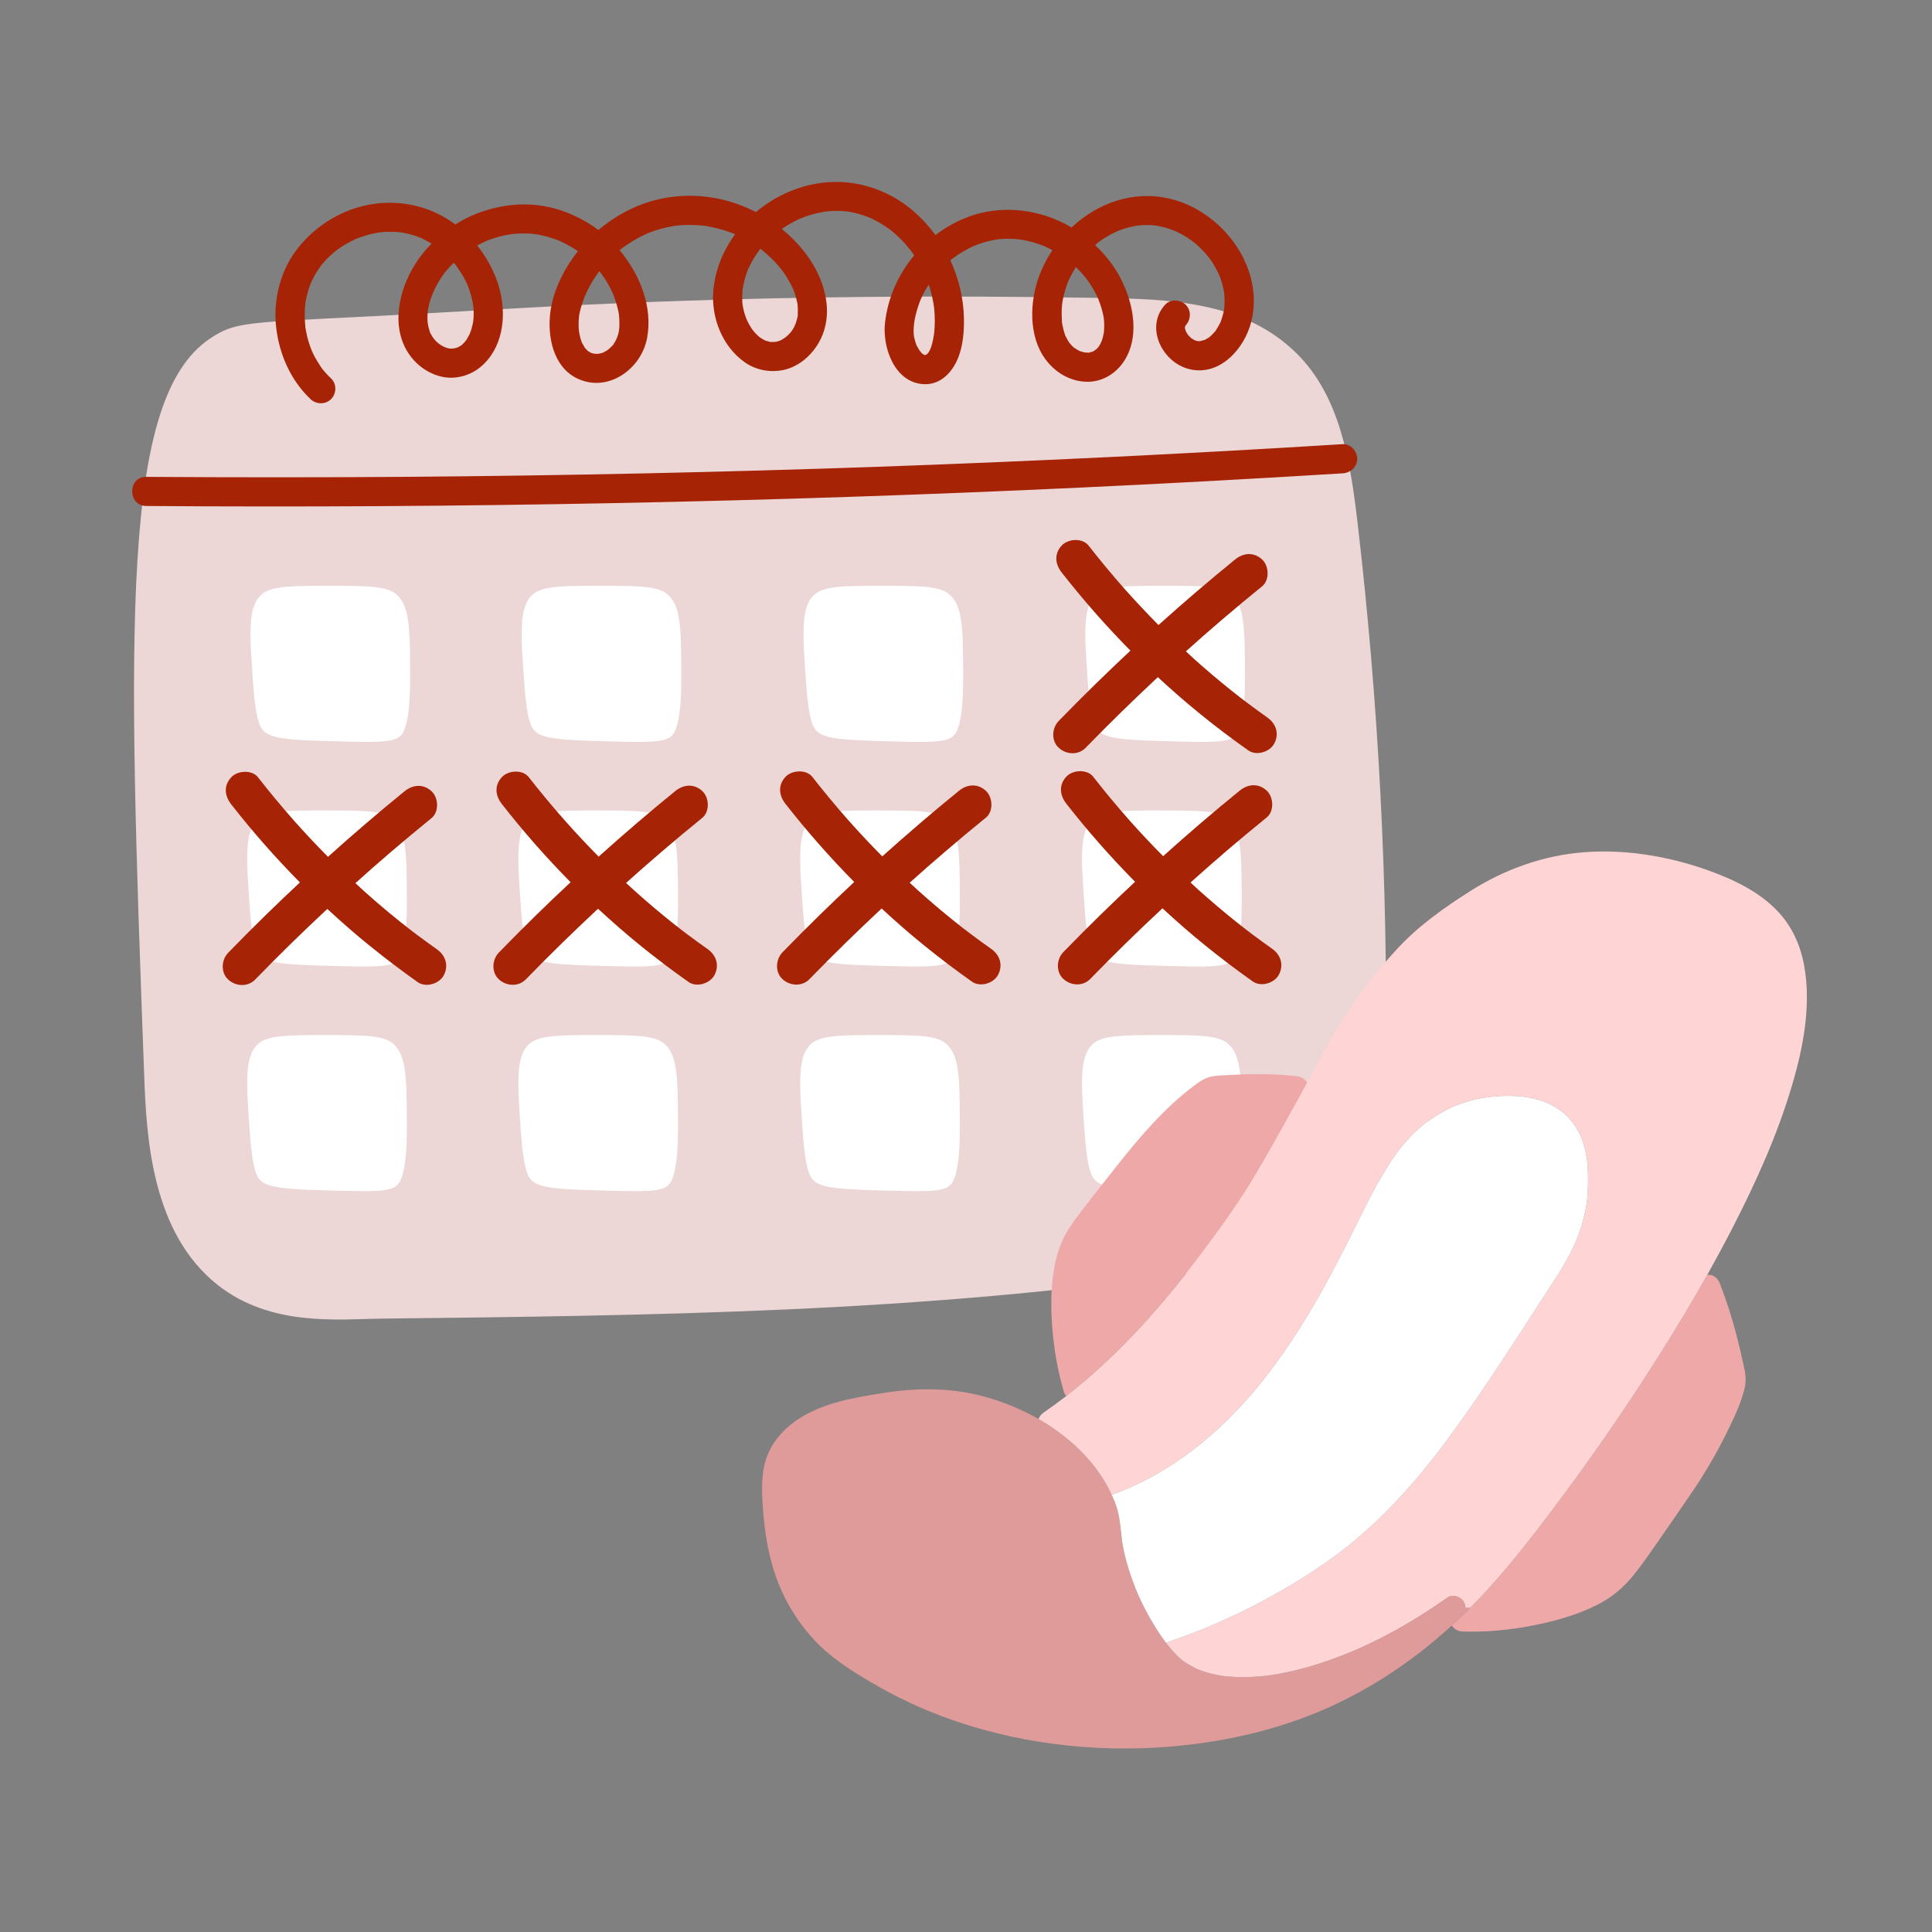 <svg xmlns="http://www.w3.org/2000/svg" xmlns:xlink="http://www.w3.org/1999/xlink" width="200" zoomAndPan="magnify" viewBox="0 0 150 150" height="200" preserveAspectRatio="xMidYMid meet" version="1.0"><rect x="0" y="0" width="150" height="150" fill="#808080" stroke="none"/><defs><clipPath id="0ecd71cf11"><path d="M 80 66 L 140.652 66 L 140.652 131 L 80 131 Z M 80 66 " clip-rule="nonzero"/></clipPath></defs><path fill="#edd6d6" d="M 16.266 26.312 C 18.52 24.777 19.375 25.102 33.953 24.281 C 43.488 23.746 59.469 22.688 85.332 23.129 C 90.734 23.219 96.582 23.363 100.703 27.473 C 104.02 30.777 104.832 35.766 105.379 40.41 C 107.035 54.477 107.77 68.648 107.586 82.805 C 107.543 86.355 107.363 90.137 105.32 93.043 C 102.59 96.926 97.422 98.07 92.727 98.773 C 71.836 101.895 50.637 102.141 29.512 102.379 C 26.27 102.418 21.035 103.02 16.918 99.777 C 11.75 95.711 11.371 88.25 11.195 83.512 C 9.898 48.562 9.391 30.996 16.266 26.312 Z M 16.266 26.312 " fill-opacity="1" fill-rule="nonzero"/><path fill="#a62405" d="M 104.242 34.484 C 92.168 35.234 80.086 35.82 68 36.246 C 55.91 36.668 43.816 36.926 31.723 37.02 C 24.934 37.07 18.145 37.07 11.355 37.023 C 9.898 37.012 9.898 39.273 11.355 39.285 C 23.453 39.375 35.547 39.301 47.641 39.062 C 59.734 38.824 71.824 38.422 83.906 37.855 C 90.688 37.539 97.465 37.168 104.242 36.75 C 104.852 36.711 105.375 36.254 105.375 35.617 C 105.375 35.035 104.855 34.445 104.242 34.484 Z M 104.242 34.484 " fill-opacity="1" fill-rule="nonzero"/><path fill="#a62405" d="M 92.953 26.473 C 92.867 26.449 92.898 26.461 92.953 26.473 Z M 92.953 26.473 " fill-opacity="1" fill-rule="nonzero"/><path fill="#a62405" d="M 24.105 30.984 C 24.547 31.406 25.266 31.426 25.707 30.984 C 26.133 30.559 26.152 29.809 25.707 29.383 C 25.559 29.242 25.41 29.094 25.273 28.938 C 25.203 28.863 25.141 28.781 25.074 28.703 C 25.055 28.684 25.043 28.668 25.035 28.656 C 25.023 28.645 25.012 28.629 24.996 28.605 C 24.742 28.234 24.508 27.859 24.309 27.453 C 24.277 27.383 24.246 27.312 24.215 27.242 C 24.203 27.211 24.145 27.074 24.141 27.059 C 24.066 26.867 24 26.668 23.941 26.469 C 23.883 26.27 23.832 26.07 23.793 25.867 C 23.77 25.766 23.75 25.664 23.734 25.562 C 23.723 25.512 23.715 25.461 23.707 25.41 C 23.707 25.395 23.703 25.375 23.703 25.352 C 23.668 24.938 23.645 24.523 23.664 24.109 C 23.672 23.934 23.684 23.758 23.707 23.582 C 23.711 23.543 23.734 23.402 23.734 23.383 C 23.762 23.25 23.789 23.113 23.82 22.98 C 23.867 22.777 23.922 22.578 23.988 22.383 C 24.02 22.285 24.055 22.188 24.09 22.09 C 24.094 22.078 24.137 21.973 24.156 21.926 C 24.32 21.566 24.512 21.219 24.734 20.895 C 24.789 20.809 24.852 20.723 24.91 20.641 C 24.926 20.621 24.938 20.605 24.945 20.594 C 24.957 20.582 24.969 20.566 24.988 20.543 C 25.125 20.391 25.258 20.23 25.402 20.082 C 25.547 19.938 25.699 19.793 25.855 19.66 C 25.934 19.59 26.012 19.523 26.094 19.461 C 26.195 19.379 26.199 19.375 26.109 19.445 C 26.164 19.406 26.219 19.363 26.277 19.324 C 26.617 19.086 26.973 18.875 27.344 18.688 C 27.438 18.645 27.531 18.602 27.625 18.555 C 27.648 18.547 27.664 18.535 27.68 18.531 C 27.695 18.523 27.715 18.52 27.738 18.508 C 27.965 18.426 28.191 18.344 28.426 18.273 C 28.621 18.215 28.824 18.164 29.027 18.121 C 29.129 18.102 29.23 18.082 29.332 18.066 C 29.352 18.062 29.488 18.043 29.527 18.039 C 29.945 17.996 30.363 17.984 30.781 18.012 C 30.883 18.016 30.984 18.027 31.09 18.039 C 31.109 18.039 31.129 18.039 31.141 18.043 C 31.156 18.043 31.176 18.047 31.199 18.055 C 31.367 18.086 31.539 18.117 31.707 18.156 C 31.906 18.207 32.105 18.266 32.301 18.332 C 32.402 18.367 32.496 18.402 32.594 18.438 C 32.617 18.449 32.637 18.457 32.652 18.461 C 32.699 18.484 32.75 18.504 32.797 18.527 C 33.039 18.641 33.273 18.773 33.504 18.914 C 32.914 19.516 32.398 20.191 31.992 20.918 C 30.766 23.098 30.34 26.062 32.191 28.031 C 32.98 28.871 34.188 29.438 35.355 29.309 C 36.531 29.184 37.473 28.547 38.133 27.582 C 39.305 25.867 39.246 23.492 38.52 21.617 C 38.164 20.691 37.664 19.828 37.047 19.059 C 37.25 18.949 37.453 18.848 37.664 18.75 C 37.688 18.738 37.707 18.727 37.723 18.723 C 37.738 18.715 37.758 18.707 37.781 18.699 C 37.879 18.66 37.977 18.621 38.078 18.586 C 38.277 18.516 38.477 18.453 38.68 18.395 C 38.852 18.348 39.02 18.309 39.191 18.27 C 39.297 18.25 39.398 18.227 39.504 18.211 C 39.566 18.199 39.633 18.188 39.695 18.18 C 39.707 18.176 39.711 18.176 39.723 18.176 C 40.145 18.133 40.562 18.113 40.988 18.129 C 41.168 18.137 41.348 18.152 41.527 18.176 C 41.566 18.18 41.711 18.203 41.727 18.203 C 41.863 18.23 42 18.258 42.137 18.289 C 42.547 18.383 42.938 18.512 43.332 18.656 C 43.355 18.668 43.375 18.672 43.391 18.68 C 43.406 18.688 43.422 18.695 43.445 18.703 C 43.539 18.75 43.637 18.793 43.73 18.836 C 43.949 18.945 44.164 19.062 44.375 19.184 C 44.543 19.285 44.711 19.395 44.871 19.504 C 43.789 20.871 42.961 22.516 42.73 24.23 C 42.484 26.082 42.934 28.465 44.789 29.371 C 47.184 30.543 49.809 28.656 50.246 26.211 C 50.672 23.836 49.715 21.438 48.254 19.598 C 48.207 19.539 48.156 19.484 48.109 19.426 C 48.148 19.391 48.188 19.359 48.23 19.328 C 48.25 19.312 48.383 19.211 48.391 19.203 C 48.59 19.062 48.789 18.926 48.996 18.797 C 49.352 18.574 49.719 18.375 50.098 18.199 C 50.109 18.191 50.242 18.137 50.277 18.117 C 50.352 18.086 50.426 18.059 50.5 18.031 C 50.73 17.945 50.961 17.867 51.195 17.797 C 51.578 17.688 51.969 17.602 52.359 17.539 C 52.414 17.531 52.535 17.516 52.547 17.512 C 52.656 17.5 52.762 17.492 52.871 17.484 C 53.121 17.469 53.371 17.461 53.621 17.465 C 53.836 17.465 54.051 17.473 54.266 17.492 C 54.371 17.5 54.477 17.512 54.586 17.52 C 54.605 17.523 54.625 17.523 54.641 17.523 C 54.645 17.523 54.648 17.527 54.656 17.527 C 55.102 17.59 55.539 17.684 55.969 17.805 C 56.176 17.863 56.383 17.93 56.586 18 C 56.688 18.035 56.789 18.074 56.887 18.113 C 56.895 18.113 57.012 18.164 57.062 18.184 C 57.066 18.184 57.07 18.188 57.074 18.188 C 56.141 19.461 55.523 20.957 55.383 22.562 C 55.203 24.656 56.074 26.883 57.809 28.117 C 58.691 28.746 59.82 28.949 60.871 28.715 C 61.996 28.465 62.961 27.637 63.535 26.66 C 64.863 24.414 64.047 21.645 62.562 19.695 C 62.016 18.973 61.387 18.336 60.699 17.777 C 60.773 17.727 60.844 17.676 60.918 17.629 C 61.246 17.418 61.586 17.227 61.938 17.059 C 61.996 17.031 62.059 17.008 62.117 16.98 C 62.133 16.973 62.273 16.914 62.293 16.906 C 62.504 16.824 62.719 16.75 62.938 16.684 C 63.309 16.574 63.688 16.492 64.07 16.426 C 64.082 16.426 64.094 16.422 64.105 16.422 C 64.117 16.422 64.133 16.418 64.152 16.418 C 64.25 16.41 64.344 16.398 64.441 16.391 C 64.664 16.375 64.891 16.371 65.117 16.375 C 65.309 16.379 65.504 16.391 65.695 16.41 C 65.727 16.41 65.879 16.434 65.891 16.434 C 65.949 16.445 66.008 16.453 66.066 16.465 C 66.484 16.547 66.895 16.66 67.289 16.809 C 67.352 16.832 67.414 16.855 67.477 16.883 C 67.508 16.898 67.625 16.949 67.645 16.957 C 67.789 17.023 67.934 17.098 68.074 17.176 C 68.445 17.375 68.793 17.602 69.133 17.848 C 69.145 17.859 69.156 17.867 69.168 17.875 C 69.176 17.883 69.191 17.895 69.207 17.91 C 69.281 17.973 69.355 18.035 69.43 18.098 C 69.578 18.223 69.719 18.355 69.859 18.492 C 70.145 18.773 70.41 19.074 70.66 19.387 C 70.691 19.43 70.75 19.504 70.762 19.516 C 70.816 19.598 70.875 19.676 70.93 19.758 C 70.945 19.781 70.961 19.805 70.977 19.828 C 69.738 21.309 68.945 23.094 68.715 25.023 C 68.484 26.949 69.445 29.723 71.734 29.828 C 73.066 29.887 73.988 28.844 74.422 27.699 C 74.773 26.773 74.859 25.695 74.84 24.711 C 74.809 23.168 74.438 21.621 73.789 20.215 C 73.816 20.188 73.848 20.164 73.875 20.137 C 73.898 20.121 73.914 20.109 73.926 20.098 C 73.938 20.086 73.953 20.078 73.973 20.062 C 74.082 19.984 74.191 19.902 74.305 19.828 C 74.645 19.598 74.996 19.391 75.363 19.211 C 75.422 19.184 75.734 19.051 75.707 19.059 C 75.91 18.977 76.117 18.902 76.324 18.84 C 76.688 18.73 77.059 18.645 77.43 18.586 C 77.465 18.586 77.609 18.57 77.629 18.566 C 77.73 18.559 77.836 18.551 77.938 18.547 C 78.18 18.535 78.422 18.535 78.66 18.547 C 78.836 18.559 79.012 18.57 79.188 18.594 C 79.227 18.598 79.363 18.621 79.379 18.625 C 79.48 18.641 79.582 18.66 79.684 18.684 C 80.121 18.777 80.547 18.906 80.965 19.066 C 80.98 19.074 81.137 19.141 81.152 19.145 C 81.219 19.176 81.289 19.207 81.355 19.242 C 81.477 19.297 81.59 19.359 81.707 19.422 C 81.301 20.035 80.961 20.691 80.699 21.375 C 79.938 23.398 79.832 26.09 81.172 27.898 C 81.926 28.922 83.086 29.617 84.379 29.641 C 85.574 29.664 86.645 29.008 87.281 28.023 C 88.449 26.215 88.035 23.828 87.191 21.992 C 86.684 20.883 85.93 19.875 85.023 19.031 C 85.098 18.969 85.168 18.902 85.242 18.844 C 85.285 18.812 85.371 18.746 85.383 18.738 C 85.465 18.676 85.547 18.621 85.633 18.562 C 85.801 18.453 85.977 18.348 86.152 18.246 C 86.332 18.148 86.512 18.062 86.695 17.973 C 86.719 17.961 86.734 17.953 86.746 17.945 C 86.762 17.941 86.777 17.934 86.797 17.926 C 86.922 17.879 87.047 17.832 87.176 17.789 C 87.539 17.668 87.91 17.582 88.285 17.52 C 88.34 17.512 88.441 17.5 88.457 17.496 C 88.559 17.488 88.664 17.48 88.766 17.477 C 89.004 17.469 89.242 17.473 89.48 17.488 C 89.551 17.492 89.621 17.5 89.691 17.508 C 89.727 17.516 89.863 17.535 89.887 17.539 C 90.07 17.57 90.25 17.613 90.43 17.664 C 90.609 17.711 90.789 17.766 90.965 17.832 C 91.035 17.855 91.109 17.883 91.18 17.914 C 91.195 17.922 91.414 18.02 91.445 18.035 C 91.809 18.215 92.164 18.426 92.496 18.664 C 92.508 18.672 92.625 18.762 92.652 18.781 C 92.715 18.828 92.773 18.875 92.832 18.926 C 93.012 19.082 93.188 19.246 93.352 19.418 C 93.496 19.562 93.633 19.715 93.762 19.871 C 93.773 19.883 93.871 20.012 93.887 20.027 C 93.93 20.09 93.973 20.148 94.016 20.211 C 94.25 20.551 94.449 20.91 94.625 21.281 C 94.637 21.312 94.695 21.441 94.699 21.457 C 94.734 21.551 94.77 21.645 94.801 21.742 C 94.863 21.934 94.918 22.125 94.961 22.32 C 94.984 22.418 95.004 22.516 95.023 22.617 C 95.027 22.637 95.043 22.77 95.047 22.805 C 95.066 23.008 95.078 23.211 95.078 23.418 C 95.074 23.586 95.062 23.754 95.051 23.926 C 95.051 23.945 95.047 23.965 95.047 23.977 C 95.043 23.992 95.043 24.008 95.039 24.027 C 95.016 24.125 95 24.227 94.977 24.328 C 94.926 24.527 94.859 24.723 94.797 24.918 C 94.785 24.941 94.781 24.961 94.777 24.977 C 94.77 24.988 94.762 25.008 94.75 25.027 C 94.688 25.148 94.629 25.273 94.559 25.391 C 94.508 25.477 94.449 25.562 94.398 25.648 C 94.383 25.672 94.375 25.688 94.367 25.703 C 94.355 25.711 94.348 25.727 94.332 25.738 C 94.199 25.891 94.066 26.027 93.918 26.16 C 93.902 26.172 93.895 26.184 93.883 26.191 C 93.871 26.195 93.855 26.203 93.836 26.215 C 93.75 26.262 93.664 26.312 93.586 26.363 C 93.566 26.371 93.555 26.383 93.543 26.387 C 93.531 26.391 93.516 26.395 93.5 26.398 C 93.406 26.426 93.312 26.449 93.223 26.473 C 93.188 26.477 93.098 26.492 93.062 26.492 C 93.031 26.492 92.988 26.48 92.953 26.473 C 92.973 26.48 92.996 26.488 93.027 26.496 C 92.949 26.473 92.863 26.449 92.785 26.43 C 92.777 26.43 92.77 26.426 92.766 26.426 C 92.758 26.422 92.75 26.418 92.742 26.41 C 92.668 26.363 92.594 26.32 92.52 26.277 C 92.512 26.273 92.504 26.27 92.496 26.266 C 92.488 26.258 92.484 26.254 92.477 26.246 C 92.414 26.184 92.352 26.129 92.293 26.062 C 92.258 26.027 92.156 25.875 92.199 25.945 C 92.172 25.902 92.145 25.859 92.117 25.812 C 92.098 25.777 92.059 25.684 92.051 25.664 C 92.039 25.625 92.023 25.59 92.016 25.551 C 92.008 25.527 92.004 25.512 92 25.496 C 92 25.469 92 25.434 92 25.402 C 92.004 25.383 92.012 25.359 92.02 25.316 C 92.023 25.312 92.027 25.305 92.035 25.297 C 92.039 25.285 92.043 25.281 92.047 25.273 C 92.051 25.27 92.055 25.266 92.059 25.262 C 92.469 24.809 92.504 24.109 92.059 23.66 C 91.641 23.242 90.867 23.207 90.457 23.66 C 88.871 25.402 90.227 28.145 92.344 28.66 C 94.707 29.238 96.629 27.062 97.148 24.977 C 98.207 20.742 94.879 16.363 90.785 15.418 C 87.961 14.762 85.203 15.777 83.195 17.66 C 83.117 17.613 83.039 17.566 82.957 17.523 C 81.051 16.469 78.871 16.059 76.715 16.422 C 75.242 16.672 73.828 17.332 72.629 18.25 C 71.656 16.922 70.395 15.785 68.918 15.066 C 67.047 14.148 64.984 13.891 62.945 14.344 C 61.383 14.691 59.91 15.438 58.688 16.465 C 58.238 16.234 57.77 16.027 57.289 15.855 C 55.258 15.121 52.988 14.992 50.895 15.531 C 49.27 15.949 47.738 16.77 46.457 17.859 C 45.434 17.09 44.266 16.512 43.043 16.18 C 40.902 15.605 38.684 15.859 36.664 16.73 C 36.211 16.926 35.773 17.16 35.352 17.426 C 35.062 17.211 34.762 17.012 34.445 16.836 C 32.535 15.754 30.297 15.477 28.172 15.996 C 26.078 16.512 24.23 17.77 22.953 19.496 C 21.715 21.176 21.203 23.391 21.445 25.453 C 21.695 27.539 22.57 29.52 24.105 30.984 Z M 85.234 23.133 C 85.246 23.156 85.254 23.176 85.262 23.191 C 85.27 23.203 85.273 23.219 85.281 23.242 C 85.367 23.465 85.449 23.691 85.516 23.922 C 85.574 24.117 85.625 24.316 85.664 24.516 C 85.676 24.57 85.688 24.629 85.695 24.688 C 85.699 24.727 85.715 24.848 85.715 24.871 C 85.73 25.066 85.734 25.258 85.73 25.453 C 85.727 25.551 85.715 25.645 85.711 25.742 C 85.707 25.77 85.707 25.789 85.703 25.805 C 85.699 25.84 85.691 25.879 85.688 25.914 C 85.648 26.098 85.602 26.281 85.543 26.457 C 85.531 26.492 85.461 26.637 85.469 26.625 C 85.445 26.672 85.422 26.719 85.395 26.766 C 85.371 26.812 85.34 26.852 85.312 26.895 C 85.297 26.91 85.23 27.004 85.207 27.031 C 85.168 27.066 85.129 27.102 85.09 27.137 C 85.094 27.125 84.953 27.23 84.914 27.258 C 84.895 27.27 84.859 27.285 84.828 27.301 C 84.75 27.324 84.672 27.348 84.594 27.367 C 84.574 27.375 84.559 27.379 84.543 27.383 C 84.527 27.383 84.512 27.379 84.484 27.379 C 84.41 27.371 84.336 27.371 84.262 27.371 C 84.227 27.359 84.082 27.336 84.059 27.328 C 83.984 27.309 83.906 27.285 83.832 27.258 C 83.824 27.246 83.656 27.164 83.645 27.16 C 83.617 27.141 83.402 26.992 83.395 26.996 C 83.328 26.938 83.258 26.879 83.199 26.816 C 83.195 26.812 83.086 26.688 83.062 26.664 C 82.934 26.492 82.832 26.305 82.738 26.113 C 82.719 26.078 82.707 26.055 82.699 26.039 C 82.695 26.02 82.688 25.992 82.676 25.953 C 82.641 25.844 82.602 25.734 82.574 25.621 C 82.543 25.508 82.516 25.391 82.496 25.277 C 82.484 25.215 82.473 25.156 82.461 25.094 C 82.461 25.078 82.457 25.047 82.453 24.996 C 82.422 24.547 82.414 24.105 82.457 23.66 C 82.461 23.637 82.484 23.469 82.484 23.457 C 82.496 23.391 82.508 23.32 82.52 23.254 C 82.566 23.02 82.621 22.789 82.691 22.559 C 82.746 22.363 82.812 22.168 82.883 21.98 C 82.891 21.965 82.949 21.828 82.957 21.797 C 82.988 21.727 83.02 21.66 83.055 21.59 C 83.195 21.297 83.355 21.016 83.531 20.742 C 83.594 20.801 83.656 20.859 83.719 20.922 C 83.863 21.07 84.004 21.223 84.137 21.379 C 84.191 21.441 84.242 21.504 84.293 21.57 C 84.281 21.555 84.445 21.773 84.465 21.801 C 84.703 22.137 84.914 22.488 85.102 22.855 C 85.148 22.949 85.191 23.043 85.234 23.133 Z M 72.543 25.691 C 72.539 25.75 72.531 25.812 72.523 25.871 C 72.523 25.883 72.504 26.043 72.496 26.07 C 72.465 26.266 72.426 26.465 72.375 26.656 C 72.352 26.758 72.32 26.855 72.289 26.953 C 72.281 26.973 72.223 27.113 72.215 27.137 C 72.18 27.203 72.141 27.266 72.109 27.332 C 72.09 27.359 72.074 27.379 72.066 27.395 C 72.039 27.426 72.012 27.457 71.984 27.484 C 71.98 27.488 71.973 27.492 71.969 27.496 C 71.953 27.508 71.934 27.52 71.906 27.539 C 71.902 27.539 71.898 27.539 71.898 27.543 C 71.883 27.547 71.863 27.551 71.832 27.562 C 71.828 27.562 71.828 27.566 71.824 27.566 C 71.82 27.566 71.816 27.566 71.812 27.566 C 71.805 27.566 71.801 27.566 71.797 27.566 C 71.707 27.531 71.586 27.445 71.773 27.566 C 71.773 27.566 71.77 27.566 71.77 27.566 C 71.746 27.551 71.719 27.535 71.691 27.52 C 71.68 27.508 71.594 27.449 71.562 27.418 C 71.531 27.387 71.414 27.234 71.406 27.23 C 71.324 27.105 71.25 26.973 71.176 26.84 C 71.168 26.824 71.16 26.812 71.152 26.801 C 71.148 26.789 71.145 26.777 71.141 26.762 C 71.109 26.672 71.078 26.582 71.051 26.488 C 71.023 26.398 71 26.305 70.98 26.211 C 70.973 26.184 70.957 26.07 70.949 26.031 C 70.934 25.883 70.93 25.734 70.934 25.582 C 70.941 25.41 70.957 25.238 70.977 25.062 C 70.984 25.027 71.004 24.887 71.008 24.867 C 71.027 24.77 71.047 24.668 71.066 24.57 C 71.164 24.137 71.301 23.719 71.457 23.305 C 71.465 23.285 71.473 23.266 71.477 23.254 C 71.484 23.238 71.492 23.223 71.504 23.199 C 71.547 23.105 71.59 23.016 71.637 22.922 C 71.727 22.738 71.824 22.559 71.926 22.383 C 71.984 22.289 72.047 22.199 72.105 22.105 C 72.129 22.172 72.152 22.242 72.176 22.309 C 72.301 22.715 72.398 23.133 72.473 23.551 C 72.484 23.633 72.496 23.711 72.512 23.793 C 72.512 23.797 72.512 23.797 72.512 23.801 C 72.516 23.812 72.516 23.82 72.516 23.832 C 72.535 24.027 72.555 24.223 72.562 24.418 C 72.586 24.844 72.578 25.266 72.543 25.691 Z M 60.902 21.242 C 61.043 21.453 61.176 21.668 61.301 21.891 C 61.43 22.125 61.559 22.387 61.617 22.535 C 61.691 22.73 61.758 22.93 61.812 23.133 C 61.844 23.254 61.867 23.375 61.895 23.5 C 61.906 23.543 61.914 23.574 61.922 23.594 C 61.922 23.613 61.922 23.645 61.926 23.691 C 61.949 23.941 61.945 24.188 61.938 24.438 C 61.938 24.473 61.938 24.5 61.938 24.523 C 61.934 24.539 61.926 24.559 61.922 24.586 C 61.891 24.723 61.863 24.855 61.82 24.984 C 61.633 25.59 61.246 26.086 60.637 26.41 C 60.605 26.422 60.484 26.473 60.461 26.48 C 60.395 26.5 60.328 26.516 60.262 26.531 C 60.23 26.531 60.105 26.551 60.078 26.551 C 59.984 26.555 59.891 26.547 59.797 26.547 C 59.789 26.547 59.785 26.547 59.777 26.547 C 59.77 26.543 59.754 26.539 59.738 26.531 C 59.656 26.508 59.566 26.48 59.48 26.461 C 59.465 26.457 59.449 26.453 59.438 26.453 C 59.43 26.449 59.426 26.445 59.418 26.441 C 59.312 26.383 59.207 26.332 59.102 26.266 C 59.082 26.25 58.988 26.184 58.961 26.164 C 58.914 26.125 58.867 26.09 58.824 26.047 C 58.707 25.938 58.602 25.82 58.5 25.699 C 58.48 25.676 58.398 25.57 58.387 25.551 C 58.332 25.469 58.277 25.387 58.23 25.305 C 58.145 25.16 58.066 25.008 57.996 24.855 C 57.988 24.836 57.926 24.699 57.918 24.68 C 57.883 24.586 57.852 24.488 57.824 24.395 C 57.766 24.203 57.715 24.012 57.68 23.816 C 57.672 23.789 57.656 23.652 57.648 23.621 C 57.645 23.559 57.637 23.496 57.633 23.434 C 57.621 23.207 57.625 22.98 57.637 22.754 C 57.641 22.66 57.652 22.562 57.66 22.469 C 57.66 22.449 57.66 22.434 57.664 22.422 C 57.664 22.41 57.668 22.402 57.668 22.391 C 57.703 22.199 57.738 22.016 57.781 21.828 C 57.828 21.645 57.883 21.461 57.941 21.281 C 57.973 21.191 58.004 21.102 58.039 21.016 C 58.051 20.977 58.066 20.941 58.082 20.902 C 58.09 20.887 58.098 20.871 58.105 20.848 C 58.273 20.504 58.449 20.168 58.656 19.848 C 58.75 19.707 58.848 19.566 58.945 19.434 C 58.973 19.398 59.016 19.344 59.035 19.316 C 59.047 19.324 59.055 19.328 59.062 19.336 C 59.086 19.352 59.105 19.367 59.121 19.375 C 59.133 19.387 59.148 19.402 59.172 19.422 C 59.531 19.719 59.875 20.027 60.195 20.367 C 60.34 20.527 60.48 20.691 60.617 20.855 C 60.637 20.879 60.652 20.895 60.664 20.91 C 60.672 20.922 60.688 20.941 60.703 20.965 C 60.77 21.059 60.836 21.148 60.902 21.242 Z M 47.887 26.27 C 47.902 26.223 47.789 26.469 47.789 26.469 C 47.738 26.562 47.68 26.652 47.625 26.742 C 47.609 26.766 47.598 26.781 47.59 26.797 C 47.574 26.809 47.559 26.824 47.535 26.844 C 47.449 26.926 47.367 27.012 47.281 27.094 C 47.258 27.105 47.129 27.207 47.117 27.215 C 47.027 27.27 46.934 27.316 46.84 27.367 C 46.816 27.379 46.801 27.387 46.789 27.395 C 46.773 27.398 46.754 27.402 46.723 27.406 C 46.652 27.422 46.582 27.441 46.516 27.461 C 46.488 27.457 46.344 27.477 46.316 27.477 C 46.285 27.48 46.125 27.453 46.113 27.457 C 46.055 27.441 45.992 27.426 45.934 27.41 C 45.918 27.406 45.91 27.402 45.898 27.398 C 45.871 27.387 45.848 27.375 45.82 27.359 C 45.773 27.332 45.727 27.301 45.68 27.273 C 45.672 27.27 45.668 27.27 45.66 27.266 C 45.656 27.262 45.656 27.258 45.652 27.258 C 45.594 27.199 45.535 27.145 45.48 27.086 C 45.461 27.066 45.426 27.02 45.402 26.988 C 45.332 26.871 45.262 26.754 45.195 26.633 C 45.188 26.621 45.184 26.613 45.18 26.605 C 45.176 26.598 45.176 26.594 45.172 26.59 C 45.137 26.477 45.094 26.367 45.062 26.254 C 45.027 26.121 45 25.988 44.973 25.852 C 44.969 25.828 44.949 25.703 44.945 25.668 C 44.938 25.578 44.93 25.484 44.926 25.391 C 44.922 25.207 44.922 25.023 44.934 24.84 C 44.938 24.746 44.949 24.656 44.957 24.562 C 44.957 24.559 44.957 24.555 44.957 24.555 C 44.965 24.504 44.973 24.457 44.98 24.41 C 45.051 24.027 45.168 23.648 45.301 23.281 C 45.336 23.18 45.375 23.086 45.41 22.988 C 45.422 22.965 45.426 22.945 45.434 22.93 C 45.441 22.914 45.449 22.898 45.461 22.875 C 45.562 22.652 45.668 22.434 45.785 22.219 C 45.984 21.852 46.207 21.5 46.449 21.16 C 46.473 21.125 46.5 21.09 46.527 21.055 C 46.562 21.098 46.598 21.137 46.633 21.18 C 46.645 21.195 46.656 21.211 46.664 21.219 C 46.723 21.305 46.785 21.387 46.844 21.473 C 47.098 21.848 47.324 22.238 47.52 22.648 C 47.523 22.66 47.582 22.797 47.598 22.832 C 47.629 22.902 47.656 22.977 47.684 23.051 C 47.758 23.25 47.82 23.445 47.879 23.648 C 48.039 24.223 48.086 24.504 48.09 25.055 C 48.094 25.559 48.07 25.793 47.887 26.27 Z M 36.75 24.867 C 36.746 24.902 36.727 25.027 36.723 25.055 C 36.703 25.148 36.684 25.242 36.66 25.336 C 36.613 25.523 36.555 25.707 36.484 25.887 C 36.469 25.922 36.422 26.023 36.41 26.043 C 36.367 26.125 36.324 26.207 36.273 26.285 C 36.246 26.332 36.215 26.379 36.184 26.422 C 36.176 26.434 36.098 26.539 36.074 26.562 C 36.016 26.629 35.945 26.688 35.887 26.75 C 35.875 26.766 35.863 26.773 35.859 26.781 C 35.852 26.785 35.848 26.789 35.84 26.793 C 35.766 26.84 35.691 26.891 35.613 26.934 C 35.59 26.945 35.559 26.961 35.531 26.973 C 35.52 26.977 35.5 26.984 35.477 26.992 C 35.418 27.008 35.355 27.023 35.297 27.039 C 35.297 27.035 35.133 27.062 35.098 27.066 C 35.074 27.066 34.906 27.055 34.895 27.059 C 34.828 27.043 34.758 27.027 34.695 27.012 C 34.43 26.938 34.109 26.746 33.867 26.504 C 33.809 26.445 33.754 26.383 33.699 26.32 C 33.684 26.297 33.59 26.168 33.582 26.156 C 33.523 26.066 33.477 25.973 33.426 25.883 C 33.41 25.855 33.398 25.84 33.391 25.824 C 33.383 25.805 33.379 25.781 33.367 25.746 C 33.211 25.234 33.164 24.984 33.191 24.426 C 33.234 23.621 33.57 22.699 34.027 21.926 C 34.133 21.742 34.246 21.566 34.367 21.391 C 34.414 21.324 34.461 21.262 34.508 21.195 C 34.527 21.172 34.629 21.043 34.637 21.035 C 34.824 20.812 35.023 20.602 35.23 20.398 C 35.285 20.457 35.336 20.52 35.387 20.582 C 35.402 20.602 35.414 20.613 35.426 20.625 C 35.434 20.641 35.445 20.656 35.461 20.68 C 35.715 21.051 35.957 21.426 36.16 21.828 C 36.203 21.922 36.246 22.016 36.293 22.109 C 36.301 22.129 36.309 22.148 36.316 22.16 C 36.32 22.176 36.328 22.195 36.336 22.219 C 36.406 22.414 36.477 22.609 36.535 22.805 C 36.594 23.004 36.645 23.203 36.684 23.406 C 36.707 23.508 36.723 23.609 36.738 23.711 C 36.742 23.719 36.742 23.723 36.742 23.727 C 36.75 23.793 36.758 23.859 36.762 23.926 C 36.785 24.238 36.781 24.555 36.75 24.867 Z M 36.75 24.867 " fill-opacity="1" fill-rule="nonzero"/><path fill="#ffffff" d="M 20.246 46.211 C 21.004 45.48 22.57 45.48 25.707 45.484 C 28.59 45.484 30.047 45.5 30.805 46.176 C 31.824 47.082 31.832 48.879 31.844 52.477 C 31.859 56.348 31.293 56.953 31.062 57.16 C 30.512 57.66 29.109 57.637 26.328 57.562 C 22.852 57.469 21.098 57.41 20.465 56.75 C 20.227 56.504 19.855 56.02 19.648 53.078 C 19.371 49.152 19.234 47.188 20.246 46.211 Z M 20.246 46.211 " fill-opacity="1" fill-rule="nonzero"/><path fill="#ffffff" d="M 41.301 46.211 C 42.055 45.48 43.625 45.48 46.762 45.484 C 49.645 45.484 51.102 45.5 51.859 46.176 C 52.879 47.082 52.887 48.879 52.898 52.477 C 52.914 56.348 52.348 56.953 52.117 57.16 C 51.562 57.66 50.164 57.637 47.383 57.562 C 43.902 57.469 42.152 57.41 41.516 56.75 C 41.281 56.504 40.91 56.02 40.703 53.078 C 40.426 49.152 40.289 47.188 41.301 46.211 Z M 41.301 46.211 " fill-opacity="1" fill-rule="nonzero"/><path fill="#ffffff" d="M 63.18 46.211 C 63.938 45.48 65.508 45.48 68.645 45.484 C 71.527 45.484 72.984 45.5 73.742 46.176 C 74.762 47.082 74.77 48.879 74.781 52.477 C 74.797 56.348 74.227 56.953 73.996 57.16 C 73.445 57.66 72.043 57.637 69.262 57.562 C 65.785 57.469 64.035 57.41 63.398 56.75 C 63.164 56.504 62.793 56.02 62.586 53.078 C 62.309 49.152 62.168 47.188 63.18 46.211 Z M 63.18 46.211 " fill-opacity="1" fill-rule="nonzero"/><path fill="#ffffff" d="M 85.062 46.211 C 85.82 45.48 87.387 45.48 90.523 45.484 C 93.41 45.484 94.867 45.5 95.625 46.176 C 96.645 47.082 96.648 48.879 96.664 52.477 C 96.676 56.348 96.109 56.953 95.879 57.16 C 95.328 57.66 93.926 57.637 91.145 57.562 C 87.668 57.469 85.918 57.41 85.281 56.75 C 85.047 56.504 84.676 56.02 84.465 53.078 C 84.188 49.152 84.051 47.188 85.062 46.211 Z M 85.062 46.211 " fill-opacity="1" fill-rule="nonzero"/><path fill="#ffffff" d="M 19.988 63.652 C 20.746 62.922 22.316 62.922 25.453 62.926 C 28.336 62.926 29.793 62.941 30.551 63.617 C 31.57 64.52 31.574 66.32 31.59 69.918 C 31.605 73.789 31.035 74.391 30.805 74.602 C 30.254 75.102 28.852 75.074 26.07 75.004 C 22.594 74.91 20.844 74.852 20.207 74.191 C 19.973 73.945 19.602 73.461 19.395 70.52 C 19.117 66.59 18.977 64.629 19.988 63.652 Z M 19.988 63.652 " fill-opacity="1" fill-rule="nonzero"/><path fill="#ffffff" d="M 41.043 63.652 C 41.801 62.922 43.367 62.922 46.504 62.926 C 49.391 62.926 50.848 62.941 51.605 63.617 C 52.625 64.52 52.629 66.32 52.645 69.918 C 52.656 73.789 52.09 74.391 51.859 74.602 C 51.309 75.102 49.906 75.074 47.125 75.004 C 43.648 74.91 41.898 74.852 41.262 74.191 C 41.027 73.945 40.656 73.461 40.445 70.52 C 40.168 66.59 40.031 64.629 41.043 63.652 Z M 41.043 63.652 " fill-opacity="1" fill-rule="nonzero"/><path fill="#ffffff" d="M 62.926 63.652 C 63.684 62.922 65.25 62.922 68.387 62.926 C 71.27 62.926 72.727 62.941 73.484 63.617 C 74.504 64.52 74.512 66.32 74.523 69.918 C 74.539 73.789 73.973 74.391 73.742 74.602 C 73.191 75.102 71.789 75.074 69.008 75.004 C 65.531 74.91 63.777 74.852 63.145 74.191 C 62.906 73.945 62.535 73.461 62.328 70.52 C 62.051 66.59 61.914 64.629 62.926 63.652 Z M 62.926 63.652 " fill-opacity="1" fill-rule="nonzero"/><path fill="#ffffff" d="M 84.805 63.652 C 85.562 62.922 87.133 62.922 90.27 62.926 C 93.152 62.926 94.609 62.941 95.367 63.617 C 96.387 64.52 96.395 66.32 96.406 69.918 C 96.422 73.789 95.852 74.391 95.621 74.602 C 95.07 75.102 93.668 75.074 90.887 75.004 C 87.41 74.91 85.66 74.852 85.023 74.191 C 84.789 73.945 84.418 73.461 84.211 70.52 C 83.934 66.59 83.793 64.629 84.805 63.652 Z M 84.805 63.652 " fill-opacity="1" fill-rule="nonzero"/><path fill="#ffffff" d="M 19.988 81.094 C 20.746 80.363 22.316 80.363 25.453 80.363 C 28.336 80.367 29.793 80.383 30.551 81.055 C 31.57 81.961 31.574 83.762 31.59 87.355 C 31.605 91.23 31.035 91.832 30.805 92.043 C 30.254 92.543 28.852 92.516 26.07 92.441 C 22.594 92.352 20.844 92.289 20.207 91.629 C 19.973 91.387 19.602 90.902 19.395 87.957 C 19.117 84.031 18.977 82.07 19.988 81.094 Z M 19.988 81.094 " fill-opacity="1" fill-rule="nonzero"/><path fill="#ffffff" d="M 41.043 81.094 C 41.801 80.363 43.367 80.363 46.504 80.363 C 49.391 80.367 50.848 80.383 51.605 81.055 C 52.625 81.961 52.629 83.762 52.645 87.355 C 52.656 91.23 52.09 91.832 51.859 92.043 C 51.309 92.543 49.906 92.516 47.125 92.441 C 43.648 92.352 41.898 92.289 41.262 91.629 C 41.027 91.387 40.656 90.902 40.445 87.957 C 40.168 84.031 40.031 82.07 41.043 81.094 Z M 41.043 81.094 " fill-opacity="1" fill-rule="nonzero"/><path fill="#ffffff" d="M 62.926 81.094 C 63.684 80.363 65.25 80.363 68.387 80.363 C 71.27 80.367 72.727 80.383 73.484 81.055 C 74.504 81.961 74.512 83.762 74.523 87.355 C 74.539 91.23 73.973 91.832 73.742 92.043 C 73.191 92.543 71.789 92.516 69.008 92.441 C 65.531 92.352 63.777 92.289 63.145 91.629 C 62.906 91.387 62.535 90.902 62.328 87.957 C 62.051 84.031 61.914 82.07 62.926 81.094 Z M 62.926 81.094 " fill-opacity="1" fill-rule="nonzero"/><path fill="#ffffff" d="M 84.805 81.094 C 85.562 80.363 87.133 80.363 90.27 80.363 C 93.152 80.367 94.609 80.383 95.367 81.055 C 96.387 81.961 96.395 83.762 96.406 87.355 C 96.422 91.23 95.852 91.832 95.621 92.043 C 95.07 92.543 93.668 92.516 90.887 92.441 C 87.41 92.352 85.66 92.289 85.023 91.629 C 84.789 91.387 84.418 90.902 84.211 87.957 C 83.934 84.031 83.793 82.07 84.805 81.094 Z M 84.805 81.094 " fill-opacity="1" fill-rule="nonzero"/><path fill="#a62405" d="M 33.922 73.703 C 33.402 73.336 32.883 72.961 32.375 72.578 C 32.254 72.488 32.137 72.398 32.016 72.309 C 31.98 72.281 31.824 72.16 31.789 72.133 C 31.559 71.953 31.332 71.777 31.105 71.594 C 30.117 70.805 29.152 69.984 28.211 69.137 C 28 68.949 27.797 68.758 27.594 68.566 C 28.504 67.746 29.426 66.938 30.355 66.141 C 31.395 65.254 32.445 64.379 33.504 63.516 C 34.105 63.027 34.051 61.934 33.504 61.43 C 32.863 60.844 32.059 60.91 31.414 61.43 C 29.387 63.078 27.406 64.777 25.465 66.523 C 24.566 65.621 23.695 64.691 22.852 63.742 C 21.879 62.641 20.938 61.512 20.035 60.355 C 19.559 59.742 18.441 59.816 17.945 60.355 C 17.352 61.004 17.438 61.789 17.945 62.441 C 19.605 64.566 21.391 66.594 23.285 68.512 C 22.395 69.34 21.516 70.184 20.645 71.031 C 19.656 72 18.68 72.977 17.719 73.969 C 17.18 74.523 17.125 75.512 17.719 76.055 C 18.301 76.59 19.23 76.645 19.809 76.055 C 21.629 74.18 23.5 72.352 25.414 70.57 C 26.496 71.574 27.613 72.551 28.766 73.48 C 29.957 74.441 31.18 75.367 32.43 76.254 C 33.062 76.699 34.102 76.387 34.453 75.723 C 34.852 74.965 34.598 74.18 33.922 73.703 Z M 33.922 73.703 " fill-opacity="1" fill-rule="nonzero"/><path fill="#a62405" d="M 54.941 73.688 C 54.418 73.32 53.902 72.945 53.391 72.562 C 53.273 72.473 53.152 72.383 53.035 72.293 C 52.996 72.266 52.844 72.145 52.805 72.117 C 52.578 71.938 52.348 71.758 52.121 71.578 C 51.133 70.789 50.168 69.969 49.227 69.121 C 49.02 68.934 48.816 68.742 48.609 68.551 C 49.523 67.73 50.441 66.922 51.375 66.125 C 52.41 65.234 53.461 64.363 54.523 63.5 C 55.125 63.012 55.07 61.914 54.523 61.414 C 53.883 60.828 53.074 60.895 52.434 61.414 C 50.406 63.059 48.422 64.762 46.48 66.508 C 45.586 65.605 44.715 64.676 43.871 63.723 C 42.895 62.625 41.957 61.496 41.051 60.336 C 40.574 59.727 39.457 59.801 38.965 60.336 C 38.367 60.984 38.453 61.773 38.965 62.426 C 40.625 64.551 42.406 66.578 44.301 68.496 C 43.414 69.324 42.531 70.164 41.66 71.016 C 40.672 71.98 39.699 72.961 38.734 73.953 C 38.195 74.504 38.141 75.492 38.734 76.039 C 39.316 76.57 40.25 76.629 40.824 76.039 C 42.648 74.164 44.52 72.336 46.43 70.555 C 47.516 71.559 48.633 72.531 49.781 73.465 C 50.977 74.426 52.195 75.352 53.449 76.234 C 54.082 76.684 55.117 76.371 55.469 75.707 C 55.871 74.949 55.613 74.164 54.941 73.688 Z M 54.941 73.688 " fill-opacity="1" fill-rule="nonzero"/><path fill="#a62405" d="M 76.957 73.672 C 76.438 73.305 75.922 72.93 75.41 72.547 C 75.293 72.457 75.172 72.367 75.055 72.277 C 75.016 72.246 74.863 72.129 74.824 72.102 C 74.598 71.922 74.367 71.742 74.141 71.562 C 73.152 70.77 72.188 69.953 71.246 69.105 C 71.039 68.918 70.836 68.723 70.629 68.535 C 71.539 67.715 72.461 66.906 73.395 66.109 C 74.43 65.219 75.48 64.344 76.543 63.484 C 77.145 62.996 77.086 61.898 76.543 61.398 C 75.902 60.812 75.094 60.875 74.453 61.398 C 72.426 63.043 70.441 64.746 68.5 66.488 C 67.605 65.586 66.734 64.66 65.887 63.707 C 64.914 62.609 63.977 61.477 63.07 60.32 C 62.594 59.711 61.477 59.785 60.98 60.32 C 60.387 60.969 60.473 61.754 60.98 62.406 C 62.645 64.531 64.426 66.559 66.32 68.477 C 65.43 69.309 64.551 70.148 63.68 71 C 62.691 71.965 61.719 72.945 60.754 73.934 C 60.215 74.488 60.16 75.477 60.754 76.023 C 61.336 76.555 62.27 76.613 62.844 76.023 C 64.668 74.148 66.539 72.32 68.449 70.535 C 69.535 71.543 70.648 72.516 71.801 73.445 C 72.992 74.41 74.215 75.336 75.469 76.219 C 76.102 76.664 77.137 76.352 77.488 75.691 C 77.891 74.934 77.633 74.148 76.957 73.672 Z M 76.957 73.672 " fill-opacity="1" fill-rule="nonzero"/><path fill="#a62405" d="M 98.762 73.656 C 98.242 73.285 97.727 72.914 97.215 72.531 C 97.094 72.441 96.977 72.352 96.859 72.258 C 96.82 72.23 96.664 72.109 96.629 72.082 C 96.398 71.906 96.172 71.727 95.945 71.543 C 94.957 70.754 93.992 69.934 93.051 69.09 C 92.84 68.902 92.637 68.707 92.434 68.516 C 93.344 67.699 94.266 66.891 95.195 66.09 C 96.234 65.203 97.285 64.328 98.344 63.469 C 98.945 62.98 98.891 61.883 98.344 61.383 C 97.707 60.793 96.898 60.859 96.254 61.383 C 94.227 63.027 92.246 64.727 90.305 66.473 C 89.406 65.57 88.535 64.641 87.691 63.691 C 86.719 62.594 85.777 61.461 84.875 60.305 C 84.398 59.695 83.281 59.766 82.785 60.305 C 82.191 60.953 82.277 61.738 82.785 62.391 C 84.445 64.516 86.23 66.543 88.125 68.461 C 87.234 69.293 86.355 70.133 85.484 70.984 C 84.496 71.949 83.52 72.93 82.559 73.918 C 82.02 74.473 81.965 75.461 82.559 76.004 C 83.141 76.539 84.074 76.598 84.648 76.004 C 86.469 74.129 88.34 72.305 90.254 70.52 C 91.34 71.527 92.453 72.5 93.605 73.43 C 94.797 74.395 96.02 75.32 97.27 76.203 C 97.906 76.648 98.941 76.336 99.293 75.672 C 99.691 74.914 99.438 74.133 98.762 73.656 Z M 98.762 73.656 " fill-opacity="1" fill-rule="nonzero"/><path fill="#a62405" d="M 82.199 55.973 C 81.66 56.527 81.605 57.516 82.199 58.059 C 82.781 58.594 83.715 58.652 84.289 58.059 C 86.113 56.184 87.984 54.359 89.895 52.574 C 90.98 53.578 92.094 54.555 93.246 55.484 C 94.438 56.449 95.66 57.375 96.914 58.258 C 97.547 58.703 98.582 58.391 98.934 57.727 C 99.336 56.969 99.078 56.188 98.402 55.711 C 97.883 55.34 97.367 54.965 96.855 54.582 C 96.738 54.496 96.617 54.406 96.5 54.312 C 96.461 54.285 96.309 54.168 96.27 54.137 C 96.043 53.961 95.812 53.781 95.586 53.598 C 94.598 52.809 93.633 51.988 92.691 51.145 C 92.484 50.957 92.281 50.762 92.074 50.57 C 92.984 49.754 93.906 48.941 94.84 48.145 C 95.875 47.258 96.926 46.383 97.988 45.523 C 98.59 45.031 98.531 43.938 97.988 43.434 C 97.348 42.848 96.539 42.914 95.898 43.434 C 93.871 45.082 91.887 46.781 89.945 48.527 C 89.051 47.625 88.18 46.695 87.332 45.746 C 86.359 44.645 85.422 43.516 84.516 42.359 C 84.039 41.746 82.922 41.82 82.426 42.359 C 81.832 43.008 81.918 43.793 82.426 44.445 C 84.09 46.57 85.871 48.598 87.766 50.516 C 86.875 51.348 85.996 52.188 85.125 53.039 C 84.137 54.004 83.164 54.98 82.199 55.973 Z M 82.199 55.973 " fill-opacity="1" fill-rule="nonzero"/><path fill="#231f20" d="M 138.344 75.766 C 138.344 75.77 138.348 75.785 138.348 75.812 C 138.348 75.816 138.352 75.82 138.352 75.824 C 138.352 75.824 138.352 75.828 138.352 75.828 C 138.352 75.828 138.352 75.828 138.352 75.832 C 138.352 75.832 138.352 75.836 138.352 75.84 C 138.363 75.898 138.352 75.785 138.344 75.766 Z M 138.344 75.766 " fill-opacity="1" fill-rule="nonzero"/><path fill="#231f20" d="M 138.285 79.602 C 138.285 79.602 138.285 79.59 138.289 79.578 C 138.285 79.578 138.285 79.578 138.285 79.582 C 138.285 79.59 138.285 79.594 138.285 79.602 Z M 138.285 79.602 " fill-opacity="1" fill-rule="nonzero"/><path fill="#231f20" d="M 137.793 73.711 C 137.793 73.711 137.797 73.723 137.805 73.742 C 137.805 73.75 137.809 73.754 137.809 73.754 C 137.816 73.77 137.82 73.777 137.828 73.785 C 137.82 73.766 137.801 73.723 137.793 73.711 Z M 137.793 73.711 " fill-opacity="1" fill-rule="nonzero"/><path fill="#231f20" d="M 137.059 72.438 C 137.059 72.441 137.059 72.441 137.062 72.441 C 137.062 72.441 137.059 72.438 137.059 72.438 Z M 137.059 72.438 " fill-opacity="1" fill-rule="nonzero"/><path fill="#231f20" d="M 137.016 72.387 C 137.02 72.395 137.023 72.398 137.027 72.406 C 137.031 72.41 137.035 72.41 137.035 72.414 C 137.043 72.422 137.047 72.43 137.055 72.434 C 137.055 72.438 137.059 72.438 137.059 72.438 C 137.051 72.43 137.039 72.414 137.031 72.398 C 137.027 72.395 137.02 72.391 137.016 72.387 Z M 137.016 72.387 " fill-opacity="1" fill-rule="nonzero"/><path fill="#231f20" d="M 135.469 88.984 C 135.465 88.984 135.465 88.988 135.465 88.988 Z M 135.469 88.984 " fill-opacity="1" fill-rule="nonzero"/><path fill="#231f20" d="M 127.184 68.145 C 127.184 68.141 127.18 68.141 127.18 68.141 C 127.18 68.145 127.18 68.145 127.18 68.145 C 127.184 68.141 127.184 68.145 127.184 68.145 Z M 127.184 68.145 " fill-opacity="1" fill-rule="nonzero"/><path fill="#efa8a8" d="M 81.777 103.906 C 81.93 105.305 82.195 106.691 82.594 108.043 C 82.633 108.176 82.695 108.293 82.781 108.391 C 83.285 107.996 83.781 107.59 84.27 107.176 C 87.805 104.164 90.859 100.594 93.617 96.871 C 94.965 95.055 96.289 93.211 97.441 91.266 C 98.527 89.434 99.562 87.57 100.594 85.707 C 100.648 85.605 100.703 85.504 100.762 85.398 C 101.008 84.957 101.25 84.512 101.488 84.066 C 101.332 83.77 101 83.586 100.656 83.551 C 100.387 83.523 100.117 83.496 99.848 83.477 C 98.371 83.363 96.891 83.375 95.414 83.465 C 94.781 83.5 94.141 83.48 93.555 83.75 C 93.246 83.895 92.965 84.098 92.691 84.305 C 90.379 86.047 88.496 88.258 86.715 90.516 C 85.898 91.547 85.078 92.574 84.277 93.613 C 83.812 94.219 83.348 94.824 82.941 95.469 C 82.148 96.73 81.836 98.129 81.695 99.605 C 81.562 101.027 81.621 102.484 81.777 103.906 Z M 81.777 103.906 " fill-opacity="1" fill-rule="nonzero"/><path fill="#efa8a8" d="M 112.719 126.203 C 112.883 126.473 113.199 126.656 113.523 126.668 C 113.844 126.676 114.164 126.684 114.488 126.68 C 116.184 126.664 117.871 126.453 119.523 126.098 C 121.113 125.758 122.684 125.289 124.129 124.535 C 125.23 123.957 126.125 123.184 126.895 122.211 C 127.539 121.398 128.133 120.543 128.727 119.688 C 129.645 118.363 130.566 117.035 131.469 115.703 C 132.426 114.285 133.289 112.801 134.047 111.266 C 134.578 110.188 135.133 109.055 135.43 107.883 C 135.566 107.34 135.551 106.844 135.438 106.297 C 135.258 105.457 135.066 104.613 134.852 103.777 C 134.496 102.375 134.051 100.992 133.527 99.645 C 133.359 99.211 133.008 98.938 132.555 98.977 C 132.309 99.414 132.059 99.852 131.805 100.289 C 130.617 102.348 129.371 104.375 128.086 106.371 C 126 109.617 123.809 112.793 121.516 115.895 C 119.633 118.438 117.703 120.969 115.586 123.316 C 115.117 123.832 114.641 124.336 114.148 124.828 C 113.684 125.301 113.207 125.758 112.719 126.203 Z M 112.719 126.203 " fill-opacity="1" fill-rule="nonzero"/><path fill="#df9b99" d="M 59.195 116.488 C 59.324 118.93 59.684 121.281 60.695 123.535 C 61.336 124.953 62.219 126.277 63.293 127.406 C 64.23 128.395 65.34 129.203 66.488 129.922 C 68.281 131.043 70.125 132.031 72.078 132.836 C 77.641 135.125 83.805 136.027 89.801 135.68 C 93.781 135.445 97.801 134.676 101.531 133.242 C 105.711 131.633 109.445 129.195 112.719 126.203 C 113.207 125.758 113.684 125.301 114.148 124.828 C 114.023 124.828 113.898 124.828 113.773 124.824 C 113.777 124.672 113.738 124.512 113.648 124.359 C 113.41 123.957 112.793 123.742 112.383 124.027 C 112.324 124.066 112.266 124.109 112.207 124.152 C 109.734 125.875 107.086 127.395 104.277 128.496 C 102.996 129 101.68 129.426 100.336 129.738 C 99.129 130.012 98.133 130.168 96.91 130.203 C 96.383 130.219 95.859 130.207 95.332 130.16 C 95.207 130.148 95.078 130.137 94.953 130.121 C 94.953 130.121 94.949 130.121 94.945 130.117 C 94.941 130.117 94.938 130.117 94.934 130.117 C 94.887 130.109 94.754 130.09 94.719 130.082 C 94.484 130.043 94.254 129.996 94.027 129.938 C 93.793 129.879 93.562 129.812 93.336 129.734 C 93.227 129.695 93.117 129.652 93.008 129.609 C 93.004 129.609 93 129.609 92.996 129.605 C 92.996 129.605 92.996 129.605 92.992 129.605 C 92.988 129.605 92.988 129.602 92.984 129.602 C 92.969 129.594 92.957 129.59 92.941 129.582 C 92.938 129.582 92.934 129.578 92.934 129.578 C 92.934 129.578 92.93 129.578 92.93 129.578 C 92.914 129.57 92.895 129.562 92.879 129.555 C 92.547 129.391 92.23 129.211 91.926 129.004 C 91.906 128.988 91.887 128.977 91.867 128.961 C 91.867 128.961 91.867 128.961 91.863 128.957 C 91.84 128.938 91.695 128.824 91.66 128.793 C 91.586 128.727 91.512 128.66 91.441 128.59 C 91.266 128.422 91.102 128.242 90.945 128.059 C 90.797 127.887 90.66 127.719 90.527 127.543 C 90.324 127.277 90.133 127 89.926 126.684 C 89.141 125.48 88.477 124.191 87.977 122.848 C 87.707 122.125 87.477 121.383 87.305 120.629 C 87.234 120.344 87.18 120.055 87.133 119.762 C 87.129 119.715 87.121 119.668 87.113 119.621 C 87.113 119.613 87.113 119.609 87.109 119.598 C 87.109 119.59 87.109 119.586 87.109 119.582 C 87.109 119.578 87.105 119.574 87.105 119.566 C 87.105 119.566 87.105 119.566 87.105 119.562 L 87.105 119.559 C 87.094 119.457 87.082 119.359 87.074 119.258 C 86.98 118.375 86.898 117.504 86.574 116.668 C 86.492 116.461 86.406 116.258 86.312 116.059 C 86.051 115.488 85.738 114.945 85.387 114.43 C 84.52 113.16 83.398 112.062 82.137 111.145 C 81.652 110.793 81.152 110.469 80.633 110.172 C 79.215 109.359 77.68 108.75 76.145 108.359 C 73.629 107.719 71.066 107.754 68.52 108.16 C 66.332 108.508 64.023 108.891 62.117 110.09 C 61.078 110.742 60.18 111.648 59.672 112.781 C 59.141 113.965 59.129 115.215 59.195 116.488 Z M 59.195 116.488 " fill-opacity="1" fill-rule="nonzero"/><g clip-path="url(#0ecd71cf11)"><path fill="#ffd4d4" d="M 81.027 109.672 C 81.625 109.262 82.207 108.832 82.781 108.391 C 83.285 107.996 83.781 107.59 84.27 107.176 C 87.805 104.164 90.859 100.594 93.617 96.871 C 94.965 95.055 96.289 93.211 97.441 91.266 C 98.527 89.434 99.562 87.57 100.594 85.707 C 100.648 85.605 100.703 85.504 100.762 85.398 C 101.008 84.957 101.25 84.512 101.488 84.066 C 101.969 83.184 102.445 82.301 102.922 81.418 C 104.438 78.625 106.312 76.02 108.465 73.684 C 110.094 71.91 112.133 70.461 114.156 69.18 C 116.855 67.473 119.848 66.402 123.043 66.164 C 126.488 65.902 130.145 66.586 133.348 67.848 C 135.352 68.637 137.316 69.707 138.621 71.469 C 139.371 72.484 139.844 73.707 140.07 74.945 C 140.637 78.062 140.012 81.305 139.121 84.305 C 137.992 88.121 136.336 91.781 134.52 95.316 C 133.887 96.547 133.23 97.766 132.555 98.977 C 132.309 99.414 132.059 99.852 131.805 100.289 C 130.617 102.348 129.371 104.375 128.086 106.371 C 126 109.617 123.809 112.793 121.516 115.895 C 119.633 118.438 117.703 120.969 115.586 123.316 C 115.117 123.832 114.641 124.336 114.148 124.828 C 114.023 124.828 113.898 124.828 113.773 124.824 C 113.777 124.672 113.738 124.512 113.648 124.359 C 113.41 123.957 112.793 123.742 112.383 124.027 C 112.324 124.066 112.266 124.109 112.207 124.152 C 109.734 125.875 107.086 127.395 104.277 128.496 C 102.996 129 101.68 129.426 100.336 129.738 C 99.129 130.012 98.133 130.168 96.91 130.203 C 96.383 130.219 95.859 130.207 95.332 130.16 C 95.207 130.148 95.078 130.137 94.953 130.121 C 94.953 130.121 94.949 130.121 94.945 130.117 C 94.941 130.117 94.938 130.117 94.934 130.117 C 94.887 130.109 94.754 130.09 94.719 130.082 C 94.484 130.043 94.254 129.996 94.027 129.938 C 93.793 129.879 93.562 129.812 93.336 129.734 C 93.227 129.695 93.117 129.652 93.008 129.609 C 93.004 129.609 93 129.609 92.996 129.605 C 92.996 129.605 92.996 129.605 92.992 129.605 C 92.988 129.605 92.988 129.602 92.984 129.602 C 92.969 129.594 92.957 129.59 92.941 129.582 C 92.938 129.582 92.934 129.578 92.934 129.578 C 92.934 129.578 92.93 129.578 92.93 129.578 C 92.914 129.57 92.895 129.562 92.879 129.555 C 92.547 129.391 92.23 129.211 91.926 129.004 C 91.906 128.988 91.887 128.977 91.867 128.961 C 91.867 128.961 91.867 128.961 91.863 128.957 C 91.84 128.938 91.695 128.824 91.66 128.793 C 91.586 128.727 91.512 128.66 91.441 128.59 C 91.266 128.422 91.102 128.242 90.945 128.059 C 90.797 127.887 90.66 127.719 90.527 127.543 C 90.539 127.535 90.551 127.531 90.566 127.527 C 91.645 127.16 92.715 126.758 93.77 126.324 C 93.82 126.305 93.867 126.281 93.918 126.262 C 93.922 126.262 93.922 126.258 93.926 126.258 L 93.93 126.258 C 93.934 126.254 93.938 126.254 93.941 126.25 C 93.949 126.246 93.957 126.246 93.961 126.242 C 93.965 126.238 93.973 126.238 93.98 126.234 C 93.98 126.234 93.984 126.234 93.988 126.234 C 93.992 126.23 93.992 126.23 93.996 126.23 C 94.094 126.184 94.195 126.145 94.293 126.102 C 94.547 125.992 94.797 125.883 95.047 125.766 C 95.496 125.562 95.945 125.355 96.387 125.141 C 97.941 124.383 99.457 123.547 100.926 122.637 C 101.535 122.258 102.137 121.867 102.727 121.457 C 103.02 121.258 103.309 121.051 103.598 120.84 C 103.742 120.734 103.887 120.629 104.031 120.52 C 104.094 120.469 104.16 120.422 104.223 120.371 C 104.23 120.367 104.234 120.359 104.238 120.359 C 104.258 120.344 104.273 120.332 104.281 120.324 C 104.277 120.328 104.273 120.332 104.273 120.336 C 104.285 120.324 104.301 120.316 104.312 120.305 C 105.418 119.441 106.469 118.508 107.465 117.52 C 108.5 116.496 109.473 115.418 110.398 114.297 C 110.637 114.004 110.875 113.715 111.109 113.418 C 111.227 113.27 111.344 113.121 111.457 112.977 C 111.496 112.93 111.719 112.68 111.531 112.879 C 111.602 112.809 111.656 112.719 111.719 112.641 C 112.223 111.977 112.719 111.309 113.203 110.629 C 115.52 107.406 117.664 104.062 119.816 100.727 C 120.672 99.398 121.582 98.09 122.234 96.645 C 122.266 96.578 122.297 96.508 122.328 96.438 C 122.328 96.438 122.332 96.434 122.336 96.426 L 122.336 96.422 C 122.34 96.41 122.348 96.395 122.355 96.375 C 122.371 96.336 122.387 96.297 122.402 96.258 C 122.484 96.051 122.562 95.844 122.633 95.637 C 122.789 95.188 122.918 94.73 123.023 94.27 C 123.078 94.039 123.121 93.805 123.164 93.57 C 123.168 93.531 123.188 93.391 123.199 93.34 C 123.199 93.332 123.199 93.328 123.203 93.324 C 123.219 93.191 123.23 93.055 123.246 92.922 C 123.281 92.508 123.293 92.094 123.293 91.68 C 123.297 91.363 123.293 91.047 123.273 90.727 C 123.266 90.543 123.25 90.359 123.23 90.176 C 123.223 90.098 123.203 90.02 123.203 89.941 L 123.203 89.977 C 123.203 89.969 123.203 89.961 123.203 89.953 C 123.191 89.895 123.184 89.836 123.172 89.773 C 123.098 89.359 122.996 88.949 122.855 88.547 C 122.824 88.465 122.793 88.383 122.762 88.301 C 122.762 88.293 122.758 88.289 122.754 88.281 C 122.754 88.281 122.754 88.277 122.75 88.273 C 122.734 88.234 122.715 88.191 122.695 88.152 C 122.598 87.945 122.488 87.742 122.367 87.547 C 122.305 87.445 122.238 87.348 122.172 87.25 C 122.168 87.25 122.156 87.227 122.141 87.207 C 122.141 87.207 122.141 87.207 122.137 87.203 C 122.137 87.203 122.133 87.199 122.133 87.199 C 122.113 87.176 122.051 87.094 122.051 87.09 C 121.895 86.902 121.727 86.727 121.551 86.559 C 121.465 86.48 121.379 86.402 121.289 86.332 C 121.27 86.312 121.242 86.293 121.223 86.273 C 121.219 86.27 121.219 86.27 121.219 86.27 C 121.215 86.27 121.211 86.266 121.207 86.262 C 121.199 86.258 121.188 86.25 121.18 86.246 C 120.996 86.109 120.797 85.984 120.598 85.871 C 120.43 85.777 120.254 85.695 120.082 85.617 C 120.078 85.613 120.074 85.613 120.07 85.613 C 120.07 85.613 120.07 85.609 120.066 85.609 C 120.027 85.594 119.992 85.578 119.953 85.562 C 119.844 85.523 119.738 85.484 119.629 85.449 C 119.258 85.332 118.879 85.242 118.492 85.18 C 118.406 85.164 118.109 85.16 118.398 85.16 C 118.305 85.16 118.211 85.141 118.121 85.129 C 117.941 85.113 117.762 85.102 117.582 85.094 C 117.258 85.078 116.934 85.082 116.609 85.094 C 116.355 85.105 116.105 85.125 115.852 85.148 C 115.758 85.16 115.66 85.172 115.566 85.18 C 115.539 85.184 115.508 85.188 115.48 85.191 C 115.477 85.191 115.469 85.191 115.465 85.191 C 115.461 85.195 115.453 85.195 115.449 85.195 C 115.449 85.195 115.445 85.195 115.441 85.195 C 115.43 85.199 115.414 85.199 115.402 85.203 C 115.324 85.215 115.246 85.223 115.172 85.238 C 114.684 85.32 114.199 85.438 113.727 85.586 C 113.516 85.656 113.305 85.73 113.098 85.812 C 113.07 85.824 112.984 85.852 112.93 85.875 C 112.941 85.871 112.953 85.867 112.969 85.859 C 112.844 85.902 112.723 85.969 112.602 86.027 C 111.91 86.359 111.254 86.766 110.633 87.223 C 110.629 87.227 110.621 87.23 110.617 87.238 C 110.609 87.242 110.602 87.25 110.594 87.254 C 110.574 87.27 110.555 87.285 110.531 87.305 C 110.473 87.352 110.414 87.398 110.355 87.449 C 110.227 87.559 110.098 87.668 109.973 87.781 C 109.773 87.965 109.582 88.156 109.398 88.352 C 109.312 88.441 109.23 88.539 109.148 88.633 C 109.062 88.734 108.973 88.84 108.887 88.945 C 108.855 88.984 108.82 89.027 108.785 89.07 C 108.773 89.086 108.75 89.113 108.73 89.137 C 108.715 89.156 108.707 89.168 108.699 89.176 C 108.699 89.18 108.695 89.18 108.695 89.184 C 108.695 89.188 108.691 89.188 108.691 89.188 C 108.375 89.598 108.082 90.027 107.801 90.465 C 106.637 92.281 105.734 94.246 104.77 96.168 C 102.77 100.156 100.586 104.066 97.758 107.535 C 95.223 110.648 92.098 113.395 88.461 115.152 C 87.762 115.492 87.043 115.797 86.312 116.059 C 86.051 115.488 85.738 114.945 85.387 114.43 C 84.52 113.16 83.398 112.062 82.137 111.145 C 81.652 110.793 81.152 110.469 80.633 110.172 C 80.703 109.977 80.844 109.801 81.027 109.672 Z M 138.348 75.812 C 138.348 75.816 138.352 75.82 138.352 75.824 C 138.352 75.824 138.352 75.828 138.352 75.828 C 138.352 75.828 138.352 75.828 138.352 75.832 C 138.352 75.832 138.352 75.836 138.352 75.84 C 138.363 75.898 138.352 75.785 138.344 75.766 C 138.344 75.77 138.348 75.785 138.348 75.812 Z M 138.289 79.578 C 138.285 79.578 138.285 79.578 138.285 79.582 C 138.285 79.59 138.285 79.594 138.285 79.602 C 138.285 79.602 138.285 79.59 138.289 79.578 Z M 137.805 73.742 C 137.805 73.75 137.809 73.754 137.809 73.754 C 137.816 73.77 137.82 73.777 137.828 73.785 C 137.82 73.766 137.801 73.723 137.793 73.711 C 137.793 73.711 137.797 73.723 137.805 73.742 Z M 137.027 72.406 C 137.031 72.41 137.035 72.41 137.035 72.414 C 137.043 72.422 137.047 72.43 137.055 72.434 C 137.055 72.438 137.059 72.438 137.059 72.438 C 137.059 72.441 137.059 72.441 137.062 72.441 C 137.062 72.441 137.062 72.441 137.062 72.445 C 137.062 72.445 137.062 72.445 137.062 72.441 C 137.062 72.441 137.059 72.438 137.059 72.438 C 137.051 72.43 137.039 72.414 137.031 72.398 C 137.027 72.395 137.02 72.391 137.016 72.387 C 137.02 72.395 137.023 72.398 137.027 72.406 Z M 127.168 68.141 L 127.18 68.141 C 127.176 68.141 127.168 68.141 127.164 68.141 L 127.152 68.141 C 127.156 68.141 127.164 68.141 127.168 68.141 Z M 127.168 68.141 " fill-opacity="1" fill-rule="nonzero"/></g><path fill="#ffffff" d="M 86.312 116.059 C 86.406 116.258 86.492 116.461 86.574 116.668 C 86.898 117.504 86.98 118.375 87.074 119.258 C 87.082 119.359 87.094 119.457 87.105 119.559 L 87.105 119.562 C 87.105 119.566 87.105 119.566 87.105 119.566 C 87.105 119.574 87.109 119.578 87.109 119.582 C 87.109 119.586 87.109 119.59 87.109 119.598 C 87.113 119.609 87.113 119.613 87.113 119.621 C 87.121 119.668 87.129 119.715 87.133 119.762 C 87.18 120.055 87.234 120.344 87.305 120.629 C 87.477 121.383 87.707 122.125 87.977 122.848 C 88.477 124.191 89.141 125.48 89.926 126.684 C 90.133 127 90.324 127.277 90.527 127.543 C 90.539 127.535 90.551 127.531 90.566 127.527 C 91.645 127.16 92.715 126.758 93.77 126.324 C 93.82 126.305 93.867 126.281 93.918 126.262 C 93.922 126.262 93.922 126.258 93.926 126.258 L 93.93 126.258 C 93.934 126.254 93.938 126.254 93.941 126.25 C 93.949 126.246 93.957 126.246 93.961 126.242 C 93.965 126.238 93.973 126.238 93.98 126.234 C 93.98 126.234 93.984 126.234 93.988 126.234 C 93.992 126.23 93.992 126.23 93.996 126.23 C 94.094 126.184 94.195 126.145 94.293 126.102 C 94.547 125.992 94.797 125.883 95.047 125.766 C 95.496 125.562 95.945 125.355 96.387 125.141 C 97.941 124.383 99.457 123.547 100.926 122.637 C 101.535 122.258 102.137 121.867 102.727 121.457 C 103.02 121.258 103.309 121.051 103.598 120.84 C 103.742 120.734 103.887 120.629 104.031 120.52 C 104.094 120.469 104.16 120.422 104.223 120.371 C 104.23 120.367 104.234 120.359 104.238 120.359 C 104.258 120.344 104.273 120.332 104.281 120.324 C 104.277 120.328 104.273 120.332 104.273 120.336 C 104.285 120.324 104.301 120.316 104.312 120.305 C 105.418 119.441 106.469 118.508 107.465 117.52 C 108.5 116.496 109.473 115.418 110.398 114.297 C 110.637 114.004 110.875 113.715 111.109 113.418 C 111.227 113.27 111.344 113.121 111.457 112.977 C 111.496 112.93 111.719 112.68 111.531 112.879 C 111.602 112.809 111.656 112.719 111.719 112.641 C 112.223 111.977 112.719 111.309 113.203 110.629 C 115.52 107.406 117.664 104.062 119.816 100.727 C 120.672 99.398 121.582 98.09 122.234 96.645 C 122.266 96.578 122.297 96.508 122.328 96.438 C 122.328 96.438 122.332 96.434 122.336 96.426 L 122.336 96.422 C 122.34 96.41 122.348 96.395 122.355 96.375 C 122.371 96.336 122.387 96.297 122.402 96.258 C 122.484 96.051 122.562 95.844 122.633 95.637 C 122.789 95.188 122.918 94.73 123.023 94.27 C 123.078 94.039 123.121 93.805 123.164 93.57 C 123.168 93.531 123.188 93.391 123.199 93.34 C 123.199 93.332 123.199 93.328 123.203 93.324 C 123.219 93.191 123.23 93.055 123.246 92.922 C 123.281 92.508 123.293 92.094 123.293 91.68 C 123.297 91.363 123.293 91.047 123.273 90.727 C 123.266 90.543 123.25 90.359 123.23 90.176 C 123.223 90.098 123.203 90.02 123.203 89.941 L 123.203 89.977 C 123.203 89.969 123.203 89.961 123.203 89.953 C 123.191 89.895 123.184 89.836 123.172 89.773 C 123.098 89.359 122.996 88.949 122.855 88.547 C 122.824 88.465 122.793 88.383 122.762 88.301 C 122.762 88.293 122.758 88.289 122.754 88.281 C 122.754 88.281 122.754 88.277 122.75 88.273 C 122.734 88.234 122.715 88.191 122.695 88.152 C 122.598 87.945 122.488 87.742 122.367 87.547 C 122.305 87.445 122.238 87.348 122.172 87.25 C 122.168 87.25 122.156 87.227 122.141 87.207 C 122.141 87.207 122.141 87.207 122.137 87.203 C 122.137 87.203 122.133 87.199 122.133 87.199 C 122.113 87.176 122.051 87.094 122.051 87.09 C 121.895 86.902 121.727 86.727 121.551 86.559 C 121.465 86.48 121.379 86.402 121.289 86.332 C 121.27 86.312 121.242 86.293 121.223 86.273 C 121.219 86.27 121.219 86.27 121.219 86.27 C 121.215 86.27 121.211 86.266 121.207 86.262 C 121.199 86.258 121.188 86.25 121.18 86.246 C 120.996 86.109 120.797 85.984 120.598 85.871 C 120.43 85.777 120.254 85.695 120.082 85.617 C 120.078 85.613 120.074 85.613 120.07 85.613 C 120.07 85.613 120.07 85.609 120.066 85.609 C 120.027 85.594 119.992 85.578 119.953 85.562 C 119.844 85.523 119.738 85.484 119.629 85.449 C 119.258 85.332 118.879 85.242 118.492 85.18 C 118.406 85.164 118.109 85.16 118.398 85.16 C 118.305 85.16 118.211 85.141 118.121 85.129 C 117.941 85.113 117.762 85.102 117.582 85.094 C 117.258 85.078 116.934 85.082 116.609 85.094 C 116.355 85.105 116.105 85.125 115.852 85.148 C 115.758 85.16 115.66 85.172 115.566 85.18 C 115.539 85.184 115.508 85.188 115.48 85.191 C 115.477 85.191 115.469 85.191 115.465 85.191 C 115.461 85.195 115.453 85.195 115.449 85.195 C 115.449 85.195 115.445 85.195 115.441 85.195 C 115.43 85.199 115.414 85.199 115.402 85.203 C 115.324 85.215 115.246 85.223 115.172 85.238 C 114.684 85.32 114.199 85.438 113.727 85.586 C 113.516 85.656 113.305 85.73 113.098 85.812 C 113.07 85.824 112.984 85.852 112.93 85.875 C 112.941 85.871 112.953 85.867 112.969 85.859 C 112.844 85.902 112.723 85.969 112.602 86.027 C 111.91 86.359 111.254 86.766 110.633 87.223 C 110.629 87.227 110.621 87.23 110.617 87.238 C 110.609 87.242 110.602 87.25 110.594 87.254 C 110.574 87.27 110.555 87.285 110.531 87.305 C 110.473 87.352 110.414 87.398 110.355 87.449 C 110.227 87.559 110.098 87.668 109.973 87.781 C 109.773 87.965 109.582 88.156 109.398 88.352 C 109.312 88.441 109.23 88.539 109.148 88.633 C 109.062 88.734 108.973 88.84 108.887 88.945 C 108.855 88.984 108.82 89.027 108.785 89.07 C 108.773 89.086 108.75 89.113 108.73 89.137 C 108.715 89.156 108.707 89.168 108.699 89.176 C 108.699 89.18 108.695 89.18 108.695 89.184 C 108.695 89.188 108.691 89.188 108.691 89.188 C 108.375 89.598 108.082 90.027 107.801 90.465 C 106.637 92.281 105.734 94.246 104.77 96.168 C 102.77 100.156 100.586 104.066 97.758 107.535 C 95.223 110.648 92.098 113.395 88.461 115.152 C 87.762 115.492 87.043 115.797 86.312 116.059 Z M 86.312 116.059 " fill-opacity="1" fill-rule="nonzero"/></svg>